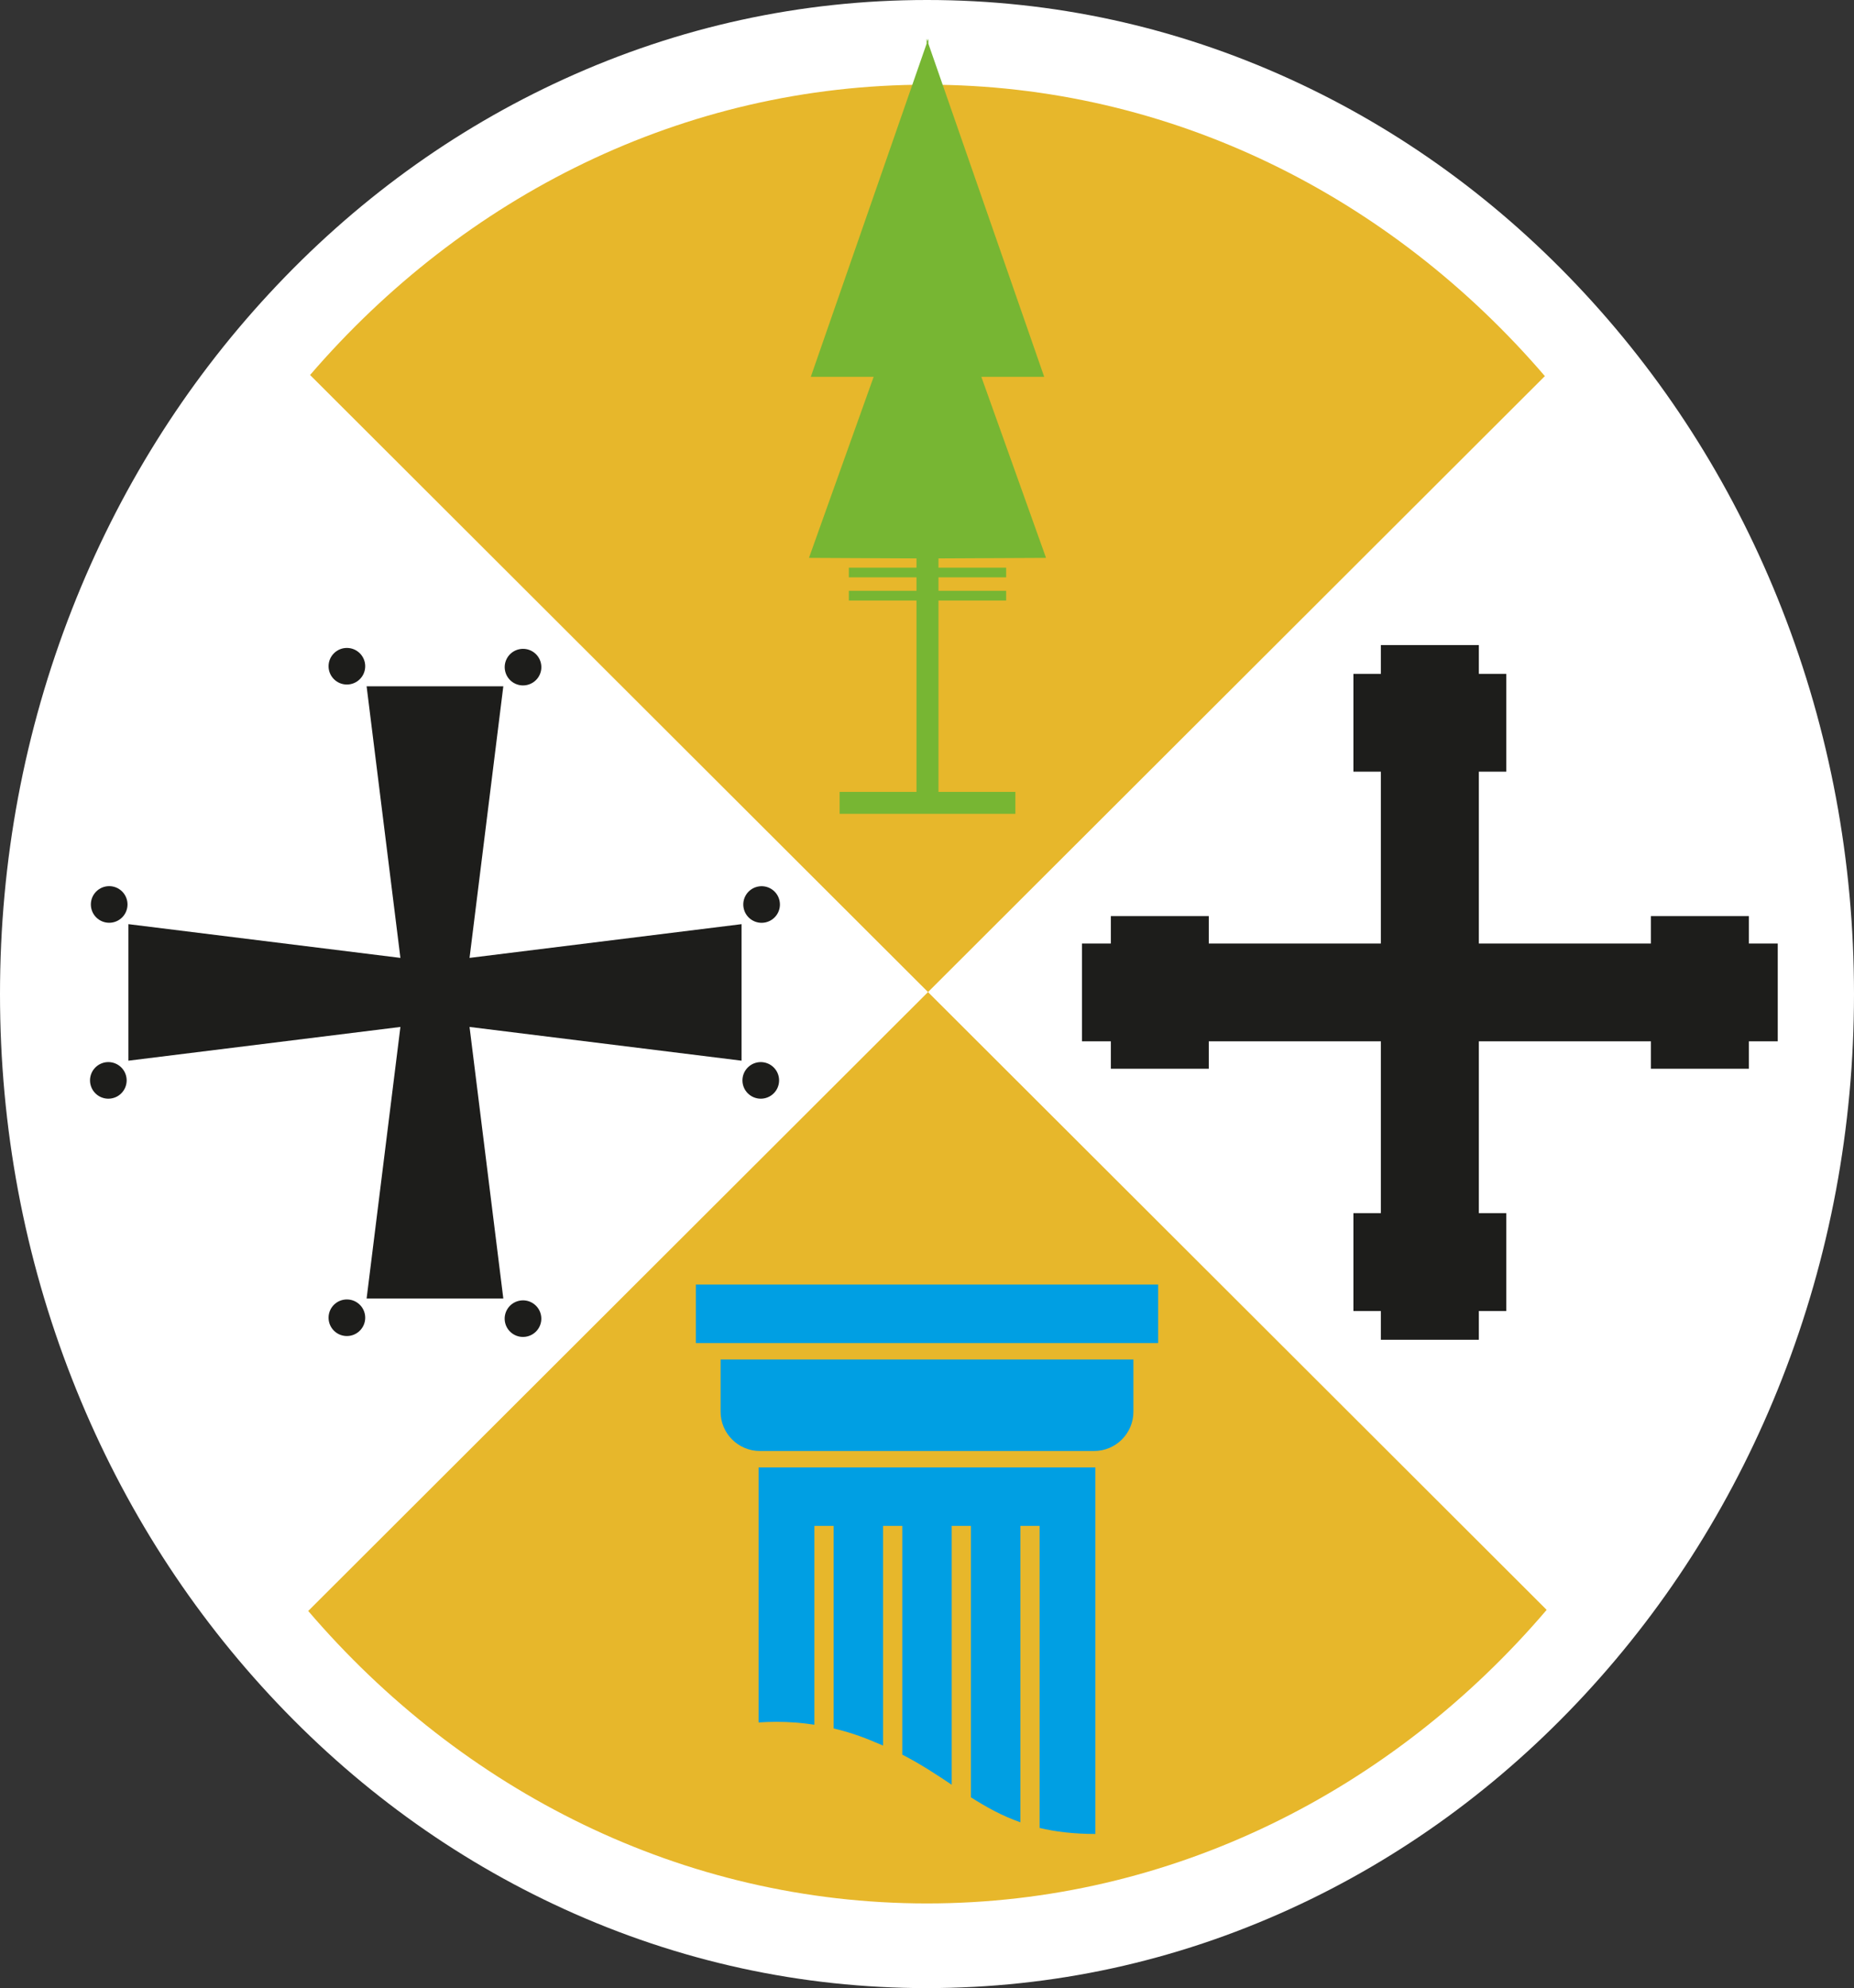 <svg width="69" height="74" viewBox="0 0 69 74" fill="none" xmlns="http://www.w3.org/2000/svg">
<rect x="0" y="0" width="69" height="74" fill="#333333" stroke="none"/>
<g clip-path="url(#clip0_698_636)">
<path d="M34.5 74C29.812 74 25.266 73.009 20.987 71.054C16.873 69.175 13.183 66.49 10.019 63.074C6.872 59.676 4.403 55.722 2.68 51.324C0.902 46.783 0 41.964 0 37C0 32.035 0.902 27.217 2.68 22.676C4.403 18.278 6.872 14.324 10.019 10.926C13.183 7.509 16.873 4.825 20.987 2.946C25.266 0.991 29.812 0 34.5 0C39.188 0 43.734 0.991 48.013 2.946C52.127 4.825 55.817 7.51 58.981 10.926C62.128 14.324 64.597 18.278 66.32 22.676C68.098 27.216 69 32.035 69 37C69 41.964 68.098 46.782 66.32 51.323C64.597 55.721 62.128 59.675 58.981 63.074C55.817 66.49 52.127 69.175 48.013 71.054C43.734 73.008 39.188 73.999 34.5 73.999V74Z" fill="white"/>
<path d="M57.495 13.999C51.77 7.327 43.586 3.152 34.5 3.152C25.414 3.152 17.263 7.31 11.54 13.958L34.538 36.926L57.495 13.999Z" fill="#E7B72B"/>
<path d="M11.471 59.962C17.198 66.656 25.395 70.848 34.499 70.848C43.603 70.848 51.834 66.639 57.562 59.921L34.537 36.926L11.471 59.962Z" fill="#E7B72B"/>
<path d="M43.102 47.813H25.898V49.991H43.102V47.813Z" fill="#009FE3"/>
<path d="M26.818 52.064V52.545C26.818 53.353 27.474 54.008 28.282 54.008H40.718C41.527 54.008 42.182 53.353 42.182 52.545V50.601H26.818V52.064Z" fill="#009FE3"/>
<path d="M28.232 64.111C28.45 64.096 28.669 64.088 28.891 64.088C29.373 64.088 29.847 64.125 30.309 64.196V56.796H31.025V64.335C31.561 64.461 32.078 64.635 32.573 64.85C32.576 64.851 32.58 64.852 32.583 64.854C32.679 64.892 32.773 64.931 32.864 64.971V56.796H33.58V65.309C34.275 65.668 34.859 66.056 35.419 66.43V56.796H36.135V66.899C36.704 67.26 37.286 67.586 37.975 67.828V56.796H38.69V68.038C39.286 68.18 39.964 68.262 40.767 68.262V54.618H28.232V64.111Z" fill="#009FE3"/>
<path d="M18.732 25.544H13.644L14.902 35.654L4.779 34.398V39.48L14.902 38.224L13.644 48.333H18.732L17.475 38.224L27.598 39.48V34.398L17.475 35.654L18.732 25.544Z" fill="#1D1D1B"/>
<path d="M12.91 25.479C13.286 25.479 13.592 25.174 13.592 24.798C13.592 24.422 13.286 24.117 12.91 24.117C12.533 24.117 12.228 24.422 12.228 24.798C12.228 25.174 12.533 25.479 12.91 25.479Z" fill="#1D1D1B"/>
<path d="M19.622 25.494C19.989 25.408 20.216 25.041 20.129 24.675C20.043 24.309 19.675 24.082 19.309 24.169C18.942 24.255 18.715 24.622 18.802 24.988C18.888 25.354 19.256 25.581 19.622 25.494Z" fill="#1D1D1B"/>
<path d="M19.621 49.744C19.988 49.658 20.215 49.291 20.128 48.925C20.041 48.559 19.674 48.332 19.308 48.419C18.941 48.505 18.714 48.872 18.8 49.238C18.887 49.604 19.254 49.831 19.621 49.744Z" fill="#1D1D1B"/>
<path d="M12.91 49.729C13.286 49.729 13.592 49.424 13.592 49.047C13.592 48.671 13.286 48.367 12.91 48.367C12.533 48.367 12.228 48.671 12.228 49.047C12.228 49.424 12.533 49.729 12.91 49.729Z" fill="#1D1D1B"/>
<path d="M28.501 34.33C28.868 34.243 29.095 33.877 29.008 33.51C28.922 33.144 28.554 32.917 28.188 33.004C27.821 33.09 27.594 33.457 27.681 33.823C27.767 34.189 28.134 34.416 28.501 34.33Z" fill="#1D1D1B"/>
<path d="M28.796 40.695C29.062 40.429 29.062 39.998 28.796 39.732C28.529 39.466 28.098 39.466 27.831 39.732C27.565 39.998 27.565 40.429 27.831 40.695C28.098 40.961 28.529 40.961 28.796 40.695Z" fill="#1D1D1B"/>
<path d="M4.293 40.843C4.641 40.699 4.806 40.3 4.662 39.953C4.518 39.605 4.119 39.44 3.771 39.584C3.423 39.728 3.258 40.126 3.402 40.474C3.546 40.822 3.945 40.986 4.293 40.843Z" fill="#1D1D1B"/>
<path d="M4.546 34.147C4.812 33.881 4.812 33.449 4.546 33.183C4.28 32.917 3.848 32.917 3.581 33.183C3.315 33.449 3.315 33.881 3.581 34.147C3.848 34.413 4.28 34.413 4.546 34.147Z" fill="#1D1D1B"/>
<path d="M65.088 35.119V34.098H61.442V35.119H55.038V28.722H56.06V25.082H55.038V24.01H51.392V25.082H50.37V28.722H51.392V35.119H44.987V34.098H41.342V35.119H40.269V38.759H41.342V39.78H44.987V38.759H51.392V45.156H50.37V48.797H51.392V49.868H55.038V48.797H56.06V45.156H55.038V38.759H61.442V39.78H65.088V38.759H66.162V35.119H65.088Z" fill="#1D1D1B"/>
<path d="M34.927 22.352H37.446V21.99H34.927V21.49H37.446V21.128H34.927V20.785L38.93 20.765L36.523 14.027H38.862L34.551 1.625V1.439L34.518 1.532L34.486 1.439V1.625L30.175 14.027H32.514L30.107 20.765L34.109 20.785V21.128H31.591V21.49H34.109V21.99H31.591V22.352H34.109V29.475H31.248V30.291H37.789V29.475H34.927V22.352Z" fill="#77B633"/>
</g>
<defs>
<clipPath id="clip0_698_636">
<rect width="69" height="74" fill="white"/>
</clipPath>
</defs>
</svg>
